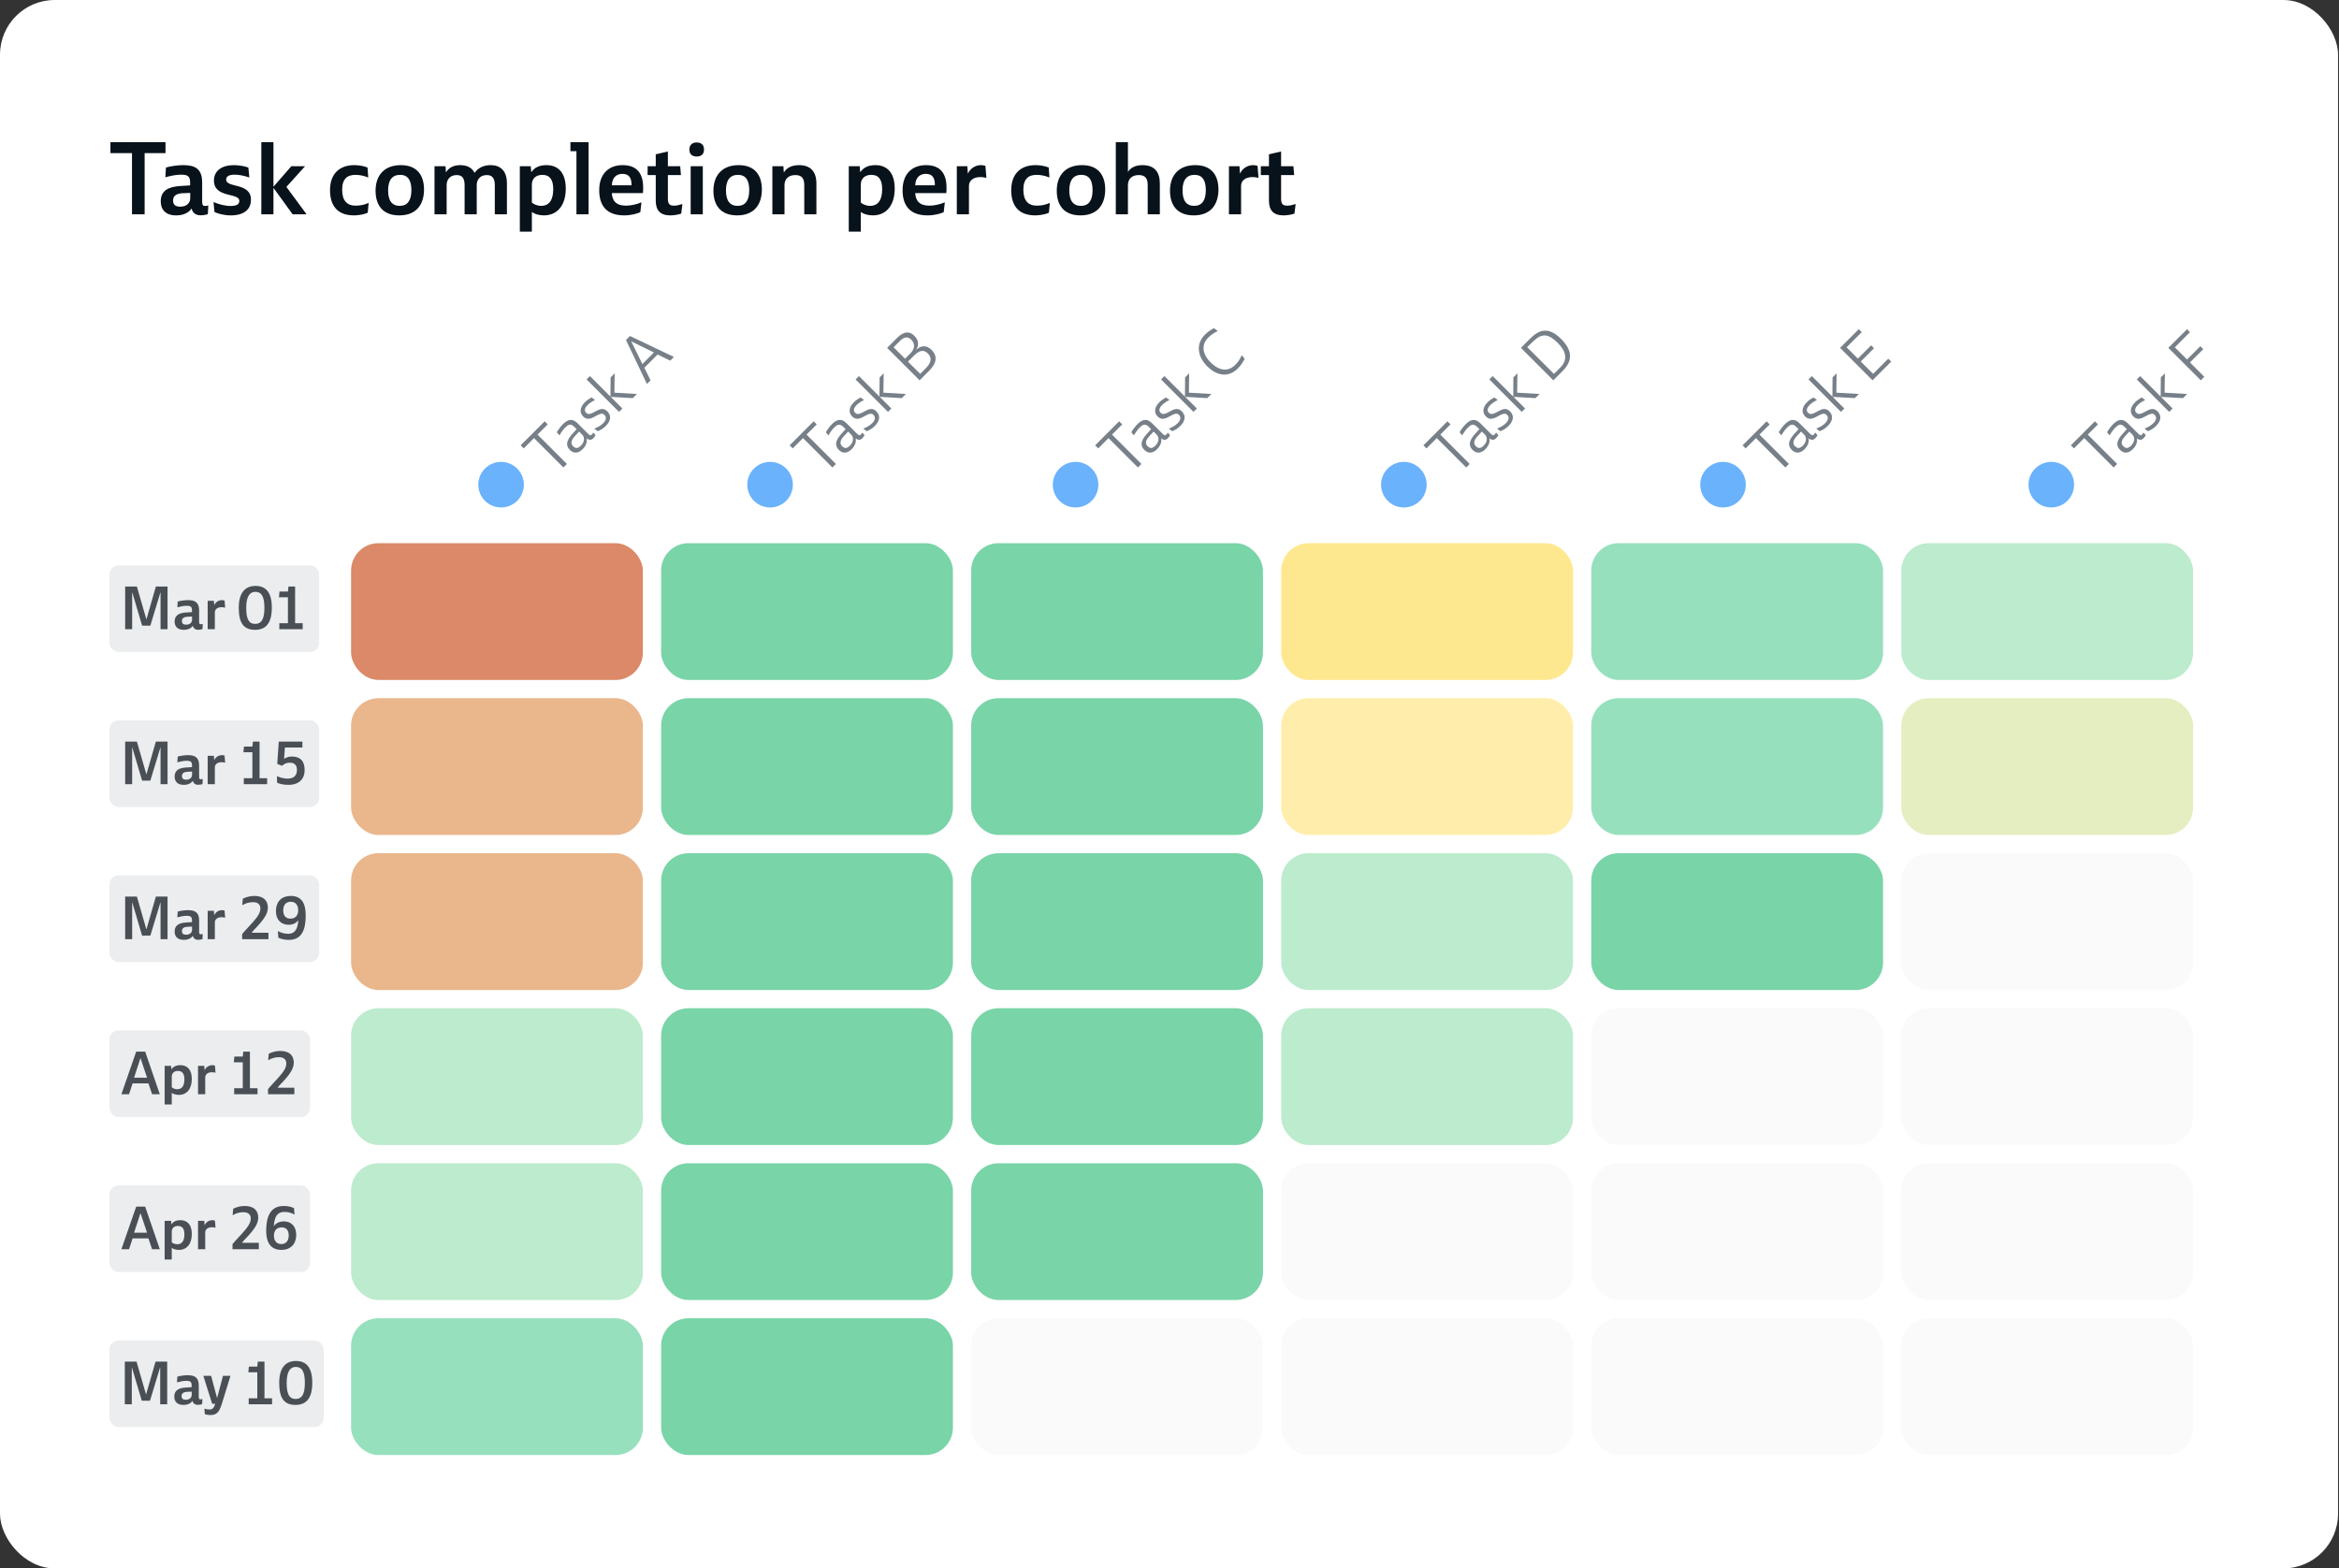 <svg width="513" height="344" viewBox="0 0 513 344" fill="none" xmlns="http://www.w3.org/2000/svg">
<rect x="0" y="0" width="513" height="344" fill="#333333" stroke="none"/>
<rect width="512.79" height="344" rx="12" fill="white"/>
<path d="M24.22 33.58H28.95V47H31.722V33.58H36.298V31.182H24.22V33.58ZM36.265 38.86H36.353C37.343 38.574 38.685 38.31 39.675 38.31C40.841 38.31 41.699 38.464 41.699 39.916V40.664L39.565 40.796C37.079 40.95 35.253 41.698 35.253 44.162C35.253 45.922 36.265 47.242 38.641 47.242C40.247 47.242 41.413 46.648 42.029 45.724C42.205 46.648 42.909 47.22 43.943 47.22C44.691 47.22 45.285 47.088 45.593 46.956L45.681 45.064C45.461 45.13 45.153 45.174 44.933 45.174C44.493 45.174 44.339 44.954 44.339 44.184V40.026C44.339 36.968 42.711 36.22 40.181 36.22C38.949 36.22 37.321 36.462 36.397 36.748L36.265 38.86ZM39.543 45.328C38.443 45.328 37.959 44.888 37.959 43.964C37.959 42.93 38.707 42.446 40.049 42.38L41.721 42.314V43.48C41.721 44.536 40.907 45.328 39.543 45.328ZM47.033 46.494C47.649 46.824 49.123 47.242 50.597 47.242C53.611 47.242 55.041 45.856 55.041 43.81C55.041 39.96 49.607 41.302 49.607 39.388C49.607 38.64 50.289 38.31 51.521 38.31C52.379 38.31 53.611 38.552 54.601 38.904H54.689L54.469 36.748C53.655 36.44 52.313 36.22 51.301 36.22C48.639 36.22 46.923 37.452 46.923 39.608C46.923 43.502 52.489 42.204 52.489 44.052C52.489 44.8 51.939 45.174 50.531 45.174C49.321 45.174 47.913 44.778 46.901 44.338H46.835L47.033 46.494ZM57.314 31.182V47H59.976V41.258H60.02L64.178 47H67.236L62.814 40.994L66.906 36.462H63.892L60.02 40.906H59.976V31.182H57.314ZM78.013 45.108C76.121 45.108 75.043 44.03 75.043 41.61C75.043 39.212 76.187 38.354 77.947 38.354C78.805 38.354 79.817 38.53 80.675 38.904H80.763L80.609 36.748C79.905 36.418 78.629 36.22 77.727 36.22C74.185 36.22 72.381 38.398 72.381 41.698C72.381 44.822 73.745 47.242 77.661 47.242C78.475 47.242 79.883 47.044 80.653 46.648L80.851 44.536H80.763C79.949 44.91 79.003 45.108 78.013 45.108ZM87.586 47.242C91.282 47.242 92.998 44.888 92.998 41.544C92.998 38.618 91.612 36.22 87.916 36.22C84.33 36.22 82.372 38.42 82.372 41.83C82.372 44.844 83.802 47.242 87.586 47.242ZM87.674 45.152C86.002 45.152 85.122 44.052 85.122 41.742C85.122 39.476 86.046 38.354 87.74 38.354C89.566 38.354 90.226 39.652 90.226 41.72C90.226 43.942 89.39 45.152 87.674 45.152ZM107.552 36.22C106.144 36.22 104.868 36.792 104.076 37.914C103.526 36.792 102.47 36.22 100.93 36.22C99.346 36.22 98.356 36.902 97.85 37.76L97.806 37.738L97.718 36.462H95.298V47H97.96V40.598C97.96 39.41 98.686 38.398 100.16 38.398C101.37 38.398 101.898 39.102 101.898 40.598V47H104.56V40.598C104.56 39.41 105.286 38.398 106.76 38.398C107.97 38.398 108.52 39.102 108.52 40.598V47H111.182V40.268C111.182 37.628 109.95 36.22 107.552 36.22ZM114.011 36.462V50.806H116.651V46.494C117.179 46.912 118.191 47.242 119.291 47.242C122.261 47.242 124.087 44.998 124.087 41.368C124.087 37.518 122.085 36.22 119.863 36.22C118.191 36.22 117.179 36.814 116.563 37.738L116.519 37.716L116.409 36.462H114.011ZM121.337 41.478C121.337 43.766 120.523 45.152 118.675 45.152C117.795 45.152 117.003 44.756 116.651 44.426V40.488C116.651 39.146 117.575 38.354 118.939 38.354C120.633 38.354 121.337 39.476 121.337 41.478ZM125.109 33.162H126.429V47H129.091V31.182H125.109V33.162ZM141.013 42.358C141.057 42.006 141.057 41.456 141.057 41.126C141.057 38.134 139.781 36.22 136.547 36.22C133.621 36.22 131.421 38.024 131.421 41.72C131.421 45.086 133.027 47.242 136.899 47.242C138.395 47.242 139.737 46.868 140.441 46.538L140.683 44.404H140.595C139.825 44.778 138.373 45.108 137.295 45.108C135.073 45.108 134.281 43.986 134.193 42.358H141.013ZM136.503 38.134C138.043 38.134 138.527 39.102 138.505 40.642H134.193C134.259 38.816 135.337 38.134 136.503 38.134ZM149.343 38.398L149.189 36.462H146.483V33.228L143.821 33.844V36.462H142.039V38.398H143.821V43.986C143.821 46.164 144.811 47.242 147.055 47.242C147.759 47.242 148.881 47.066 149.409 46.846L149.673 44.778H149.563C149.057 44.954 148.375 45.108 147.869 45.108C146.923 45.108 146.483 44.844 146.483 43.546V38.398H149.343ZM151.48 36.462V47H154.142V36.462H151.48ZM151.194 32.81C151.194 33.8 151.81 34.328 152.778 34.328C153.834 34.328 154.406 33.8 154.406 32.788C154.406 31.798 153.834 31.248 152.778 31.248C151.832 31.248 151.194 31.798 151.194 32.81ZM161.685 47.242C165.381 47.242 167.097 44.888 167.097 41.544C167.097 38.618 165.711 36.22 162.015 36.22C158.429 36.22 156.471 38.42 156.471 41.83C156.471 44.844 157.901 47.242 161.685 47.242ZM161.773 45.152C160.101 45.152 159.221 44.052 159.221 41.742C159.221 39.476 160.145 38.354 161.839 38.354C163.665 38.354 164.325 39.652 164.325 41.72C164.325 43.942 163.489 45.152 161.773 45.152ZM175.228 36.22C173.512 36.22 172.434 36.924 171.95 37.804L171.906 37.782L171.818 36.462H169.398V47H172.06V40.598C172.06 39.41 172.786 38.398 174.436 38.398C175.822 38.398 176.394 39.102 176.394 40.598V47H179.056V40.268C179.056 37.628 177.78 36.22 175.228 36.22ZM186.156 36.462V50.806H188.796V46.494C189.324 46.912 190.336 47.242 191.436 47.242C194.406 47.242 196.232 44.998 196.232 41.368C196.232 37.518 194.23 36.22 192.008 36.22C190.336 36.22 189.324 36.814 188.708 37.738L188.664 37.716L188.554 36.462H186.156ZM193.482 41.478C193.482 43.766 192.668 45.152 190.82 45.152C189.94 45.152 189.148 44.756 188.796 44.426V40.488C188.796 39.146 189.72 38.354 191.084 38.354C192.778 38.354 193.482 39.476 193.482 41.478ZM207.55 42.358C207.594 42.006 207.594 41.456 207.594 41.126C207.594 38.134 206.318 36.22 203.084 36.22C200.158 36.22 197.958 38.024 197.958 41.72C197.958 45.086 199.564 47.242 203.436 47.242C204.932 47.242 206.274 46.868 206.978 46.538L207.22 44.404H207.132C206.362 44.778 204.91 45.108 203.832 45.108C201.61 45.108 200.818 43.986 200.73 42.358H207.55ZM203.04 38.134C204.58 38.134 205.064 39.102 205.042 40.642H200.73C200.796 38.816 201.874 38.134 203.04 38.134ZM216.123 36.374C215.793 36.264 215.441 36.22 215.133 36.22C213.791 36.22 212.691 37.122 212.317 38.046L212.273 38.024L212.163 36.462H209.853V47H212.515V40.774C212.515 39.652 213.439 38.838 215.001 38.838C215.375 38.838 215.815 38.882 216.255 38.992H216.343L216.123 36.374ZM227.416 45.108C225.524 45.108 224.446 44.03 224.446 41.61C224.446 39.212 225.59 38.354 227.35 38.354C228.208 38.354 229.22 38.53 230.078 38.904H230.166L230.012 36.748C229.308 36.418 228.032 36.22 227.13 36.22C223.588 36.22 221.784 38.398 221.784 41.698C221.784 44.822 223.148 47.242 227.064 47.242C227.878 47.242 229.286 47.044 230.056 46.648L230.254 44.536H230.166C229.352 44.91 228.406 45.108 227.416 45.108ZM236.988 47.242C240.684 47.242 242.4 44.888 242.4 41.544C242.4 38.618 241.014 36.22 237.318 36.22C233.732 36.22 231.774 38.42 231.774 41.83C231.774 44.844 233.204 47.242 236.988 47.242ZM237.076 45.152C235.404 45.152 234.524 44.052 234.524 41.742C234.524 39.476 235.448 38.354 237.142 38.354C238.968 38.354 239.628 39.652 239.628 41.72C239.628 43.942 238.792 45.152 237.076 45.152ZM250.552 36.22C248.924 36.22 247.912 36.88 247.406 37.672L247.384 37.65V31.182H244.722V47H247.384V40.62C247.384 39.212 248.286 38.398 249.76 38.398C251.146 38.398 251.718 39.102 251.718 40.598V47H254.38V40.268C254.38 37.87 253.346 36.22 250.552 36.22ZM261.824 47.242C265.52 47.242 267.236 44.888 267.236 41.544C267.236 38.618 265.85 36.22 262.154 36.22C258.568 36.22 256.61 38.42 256.61 41.83C256.61 44.844 258.04 47.242 261.824 47.242ZM261.912 45.152C260.24 45.152 259.36 44.052 259.36 41.742C259.36 39.476 260.284 38.354 261.978 38.354C263.804 38.354 264.464 39.652 264.464 41.72C264.464 43.942 263.628 45.152 261.912 45.152ZM275.807 36.374C275.477 36.264 275.125 36.22 274.817 36.22C273.475 36.22 272.375 37.122 272.001 38.046L271.957 38.024L271.847 36.462H269.537V47H272.199V40.774C272.199 39.652 273.123 38.838 274.685 38.838C275.059 38.838 275.499 38.882 275.939 38.992H276.027L275.807 36.374ZM283.835 38.398L283.681 36.462H280.975V33.228L278.313 33.844V36.462H276.531V38.398H278.313V43.986C278.313 46.164 279.303 47.242 281.547 47.242C282.251 47.242 283.373 47.066 283.901 46.846L284.165 44.778H284.055C283.549 44.954 282.867 45.108 282.361 45.108C281.415 45.108 280.975 44.844 280.975 43.546V38.398H283.835Z" fill="#08121A"/>
<circle cx="109.899" cy="106.305" r="5" transform="rotate(-45 109.899 106.305)" fill="#6AB2FB"/>
<path d="M117.125 96.09L123.569 102.535L124.341 101.763L117.897 95.318L120.134 93.081L119.461 92.408L114.194 97.674L114.868 98.347L117.125 96.09ZM127.806 98.496C128.518 97.784 128.835 96.912 128.667 96.13C129.142 96.546 129.667 96.596 130.112 96.15C130.36 95.903 130.548 95.616 130.617 95.447L130.122 94.873C130.043 95.032 129.904 95.21 129.805 95.309C129.548 95.566 129.35 95.507 128.944 95.101L126.677 92.834C125.41 91.567 124.361 92.141 123.43 93.072C122.985 93.517 122.401 94.299 122.123 94.814L122.698 95.487L122.737 95.447C123.004 94.923 123.539 94.19 123.915 93.814C124.509 93.22 125.103 92.765 125.964 93.626L126.469 94.131L125.499 95.2C124.341 96.497 123.935 97.635 124.974 98.675C125.816 99.516 126.816 99.486 127.806 98.496ZM127.42 97.734C126.855 98.299 126.311 98.487 125.697 97.873C125.153 97.328 125.202 96.625 126.063 95.685L127.014 94.655L127.697 95.338C128.261 95.903 128.241 96.912 127.42 97.734ZM132.872 93.43C134.139 92.163 134 91.015 133.198 90.213C132.396 89.411 131.595 89.678 130.615 90.223C129.714 90.728 129.07 91.055 128.555 90.54C128.12 90.104 128.189 89.52 128.902 88.807C129.288 88.421 129.892 88.015 130.456 87.768L130.486 87.738L129.773 87.184C129.298 87.382 128.704 87.798 128.278 88.223C127.13 89.372 127.08 90.53 127.902 91.352C128.744 92.193 129.654 91.837 130.634 91.272C131.367 90.857 132.07 90.49 132.555 90.975C133.099 91.52 132.951 92.163 132.258 92.856C131.773 93.341 131.03 93.747 130.377 93.985L130.357 94.005L131.06 94.569C131.456 94.47 132.238 94.064 132.872 93.43ZM128.644 83.224L135.762 90.342L136.505 89.599L133.961 87.055L133.97 87.045L138.782 87.323L139.692 86.412L134.752 86.125L134.812 81.888L133.921 82.779L133.891 86.966L133.881 86.976L129.387 82.482L128.644 83.224ZM137.294 74.575L141.887 84.217L142.689 83.415L141.323 80.663L144.233 77.753L146.995 79.109L147.807 78.297L138.175 73.694L137.294 74.575ZM143.422 77.317L140.887 79.851L138.452 74.882L138.462 74.872L143.422 77.317Z" fill="#778088"/>
<circle cx="168.899" cy="106.305" r="5" transform="rotate(-45 168.899 106.305)" fill="#6AB2FB"/>
<path d="M176.125 96.09L182.569 102.535L183.341 101.762L176.897 95.318L179.134 93.081L178.461 92.407L173.194 97.674L173.868 98.347L176.125 96.09ZM186.806 98.496C187.518 97.784 187.835 96.912 187.667 96.13C188.142 96.546 188.667 96.596 189.112 96.15C189.36 95.903 189.548 95.615 189.617 95.447L189.122 94.873C189.043 95.031 188.904 95.21 188.805 95.309C188.548 95.566 188.35 95.507 187.944 95.101L185.677 92.834C184.41 91.567 183.361 92.141 182.43 93.071C181.985 93.517 181.401 94.299 181.123 94.814L181.698 95.487L181.737 95.447C182.004 94.922 182.539 94.19 182.915 93.814C183.509 93.22 184.103 92.764 184.964 93.626L185.469 94.13L184.499 95.2C183.341 96.496 182.935 97.635 183.974 98.674C184.816 99.516 185.816 99.486 186.806 98.496ZM186.42 97.734C185.855 98.298 185.311 98.486 184.697 97.873C184.153 97.328 184.202 96.625 185.063 95.685L186.014 94.655L186.697 95.338C187.261 95.903 187.241 96.912 186.42 97.734ZM191.872 93.43C193.139 92.163 193 91.015 192.198 90.213C191.396 89.411 190.595 89.678 189.615 90.223C188.714 90.728 188.07 91.054 187.555 90.54C187.12 90.104 187.189 89.52 187.902 88.807C188.288 88.421 188.892 88.015 189.456 87.768L189.486 87.738L188.773 87.184C188.298 87.382 187.704 87.797 187.278 88.223C186.13 89.371 186.08 90.53 186.902 91.351C187.744 92.193 188.654 91.836 189.634 91.272C190.367 90.856 191.07 90.49 191.555 90.975C192.099 91.52 191.951 92.163 191.258 92.856C190.773 93.341 190.03 93.747 189.377 93.985L189.357 94.004L190.06 94.569C190.456 94.47 191.238 94.064 191.872 93.43ZM187.644 83.224L194.762 90.342L195.505 89.599L192.961 87.055L192.97 87.045L197.782 87.322L198.692 86.412L193.752 86.124L193.812 81.888L192.921 82.778L192.891 86.966L192.881 86.976L188.387 82.481L187.644 83.224ZM194.571 76.297L201.689 83.415L203.768 81.336C205.629 79.475 205.51 77.931 204.332 76.752C203.134 75.555 201.966 75.832 200.966 76.673L200.947 76.653C201.58 75.683 201.491 74.604 200.551 73.664C199.521 72.634 198.303 72.565 196.759 74.109L194.571 76.297ZM203.085 80.732L201.818 81.999L199.135 79.317L200.333 78.119C201.481 76.97 202.471 76.495 203.501 77.525C204.253 78.277 204.5 79.317 203.085 80.732ZM199.63 77.554L198.501 78.683L195.987 76.168L197.353 74.802C198.264 73.892 199.095 73.733 199.877 74.515C200.689 75.327 200.739 76.446 199.63 77.554Z" fill="#778088"/>
<circle cx="235.899" cy="106.305" r="5" transform="rotate(-45 235.899 106.305)" fill="#6AB2FB"/>
<path d="M243.125 96.09L249.569 102.535L250.341 101.763L243.897 95.318L246.134 93.081L245.461 92.408L240.194 97.674L240.868 98.347L243.125 96.09ZM253.806 98.496C254.518 97.784 254.835 96.912 254.667 96.13C255.142 96.546 255.667 96.596 256.112 96.15C256.36 95.903 256.548 95.616 256.617 95.447L256.122 94.873C256.043 95.032 255.904 95.21 255.805 95.309C255.548 95.566 255.35 95.507 254.944 95.101L252.677 92.834C251.41 91.567 250.361 92.141 249.43 93.072C248.985 93.517 248.401 94.299 248.123 94.814L248.698 95.487L248.737 95.447C249.004 94.923 249.539 94.19 249.915 93.814C250.509 93.22 251.103 92.765 251.964 93.626L252.469 94.131L251.499 95.2C250.341 96.497 249.935 97.635 250.974 98.675C251.816 99.516 252.816 99.486 253.806 98.496ZM253.42 97.734C252.855 98.298 252.311 98.487 251.697 97.873C251.153 97.328 251.202 96.625 252.063 95.685L253.014 94.655L253.697 95.338C254.261 95.903 254.241 96.912 253.42 97.734ZM258.872 93.43C260.139 92.163 260 91.015 259.198 90.213C258.396 89.411 257.595 89.678 256.615 90.223C255.714 90.728 255.07 91.055 254.555 90.54C254.12 90.104 254.189 89.52 254.902 88.807C255.288 88.421 255.892 88.015 256.456 87.768L256.486 87.738L255.773 87.184C255.298 87.382 254.704 87.798 254.278 88.223C253.13 89.372 253.08 90.53 253.902 91.352C254.744 92.193 255.654 91.837 256.634 91.272C257.367 90.857 258.07 90.49 258.555 90.975C259.099 91.52 258.951 92.163 258.258 92.856C257.773 93.341 257.03 93.747 256.377 93.985L256.357 94.005L257.06 94.569C257.456 94.47 258.238 94.064 258.872 93.43ZM254.644 83.224L261.762 90.342L262.505 89.599L259.961 87.055L259.97 87.045L264.782 87.323L265.692 86.412L260.752 86.125L260.812 81.888L259.921 82.779L259.891 86.966L259.881 86.976L255.387 82.482L254.644 83.224ZM271.5 80.802C272.203 80.099 272.768 79.198 272.985 78.683L272.352 77.931L272.312 77.97C272.045 78.614 271.58 79.376 270.966 79.99C269.055 81.9 266.986 80.96 265.521 79.495C263.571 77.545 263.521 75.515 265.016 74.02C265.63 73.407 266.472 72.882 267.016 72.635L267.056 72.595L266.264 71.981C265.818 72.189 265.046 72.625 264.304 73.367C262.066 75.604 262.799 78.376 264.789 80.366C266.61 82.188 269.224 83.079 271.5 80.802Z" fill="#778088"/>
<circle cx="307.9" cy="106.305" r="5" transform="rotate(-45 307.9 106.305)" fill="#6AB2FB"/>
<path d="M315.125 96.09L321.569 102.535L322.341 101.763L315.897 95.318L318.134 93.081L317.461 92.408L312.194 97.674L312.868 98.347L315.125 96.09ZM325.806 98.496C326.518 97.784 326.835 96.912 326.667 96.13C327.142 96.546 327.667 96.596 328.112 96.15C328.36 95.903 328.548 95.616 328.617 95.447L328.122 94.873C328.043 95.032 327.904 95.21 327.805 95.309C327.548 95.566 327.35 95.507 326.944 95.101L324.677 92.834C323.41 91.567 322.361 92.141 321.43 93.072C320.985 93.517 320.401 94.299 320.123 94.814L320.698 95.487L320.737 95.447C321.004 94.923 321.539 94.19 321.915 93.814C322.509 93.22 323.103 92.765 323.964 93.626L324.469 94.131L323.499 95.2C322.341 96.497 321.935 97.635 322.974 98.675C323.816 99.516 324.816 99.486 325.806 98.496ZM325.42 97.734C324.855 98.298 324.311 98.487 323.697 97.873C323.153 97.328 323.202 96.625 324.063 95.685L325.014 94.655L325.697 95.338C326.261 95.903 326.241 96.912 325.42 97.734ZM330.872 93.43C332.139 92.163 332 91.015 331.198 90.213C330.396 89.411 329.595 89.678 328.615 90.223C327.714 90.728 327.07 91.055 326.555 90.54C326.12 90.104 326.189 89.52 326.902 88.807C327.288 88.421 327.892 88.015 328.456 87.768L328.486 87.738L327.773 87.184C327.298 87.382 326.704 87.798 326.278 88.223C325.13 89.372 325.08 90.53 325.902 91.352C326.744 92.193 327.654 91.837 328.634 91.272C329.367 90.857 330.07 90.49 330.555 90.975C331.099 91.52 330.951 92.163 330.258 92.856C329.773 93.341 329.03 93.747 328.377 93.985L328.357 94.005L329.06 94.569C329.456 94.47 330.238 94.064 330.872 93.43ZM326.644 83.224L333.762 90.342L334.505 89.599L331.961 87.055L331.97 87.045L336.782 87.323L337.692 86.412L332.752 86.125L332.812 81.888L331.921 82.779L331.891 86.966L331.881 86.976L327.387 82.482L326.644 83.224ZM333.571 76.297L340.689 83.415L342.689 81.415C345.025 79.079 344.867 76.822 342.372 74.327C339.689 71.645 337.62 72.248 335.65 74.218L333.571 76.297ZM342.174 80.663L340.828 82.009L334.967 76.149L335.729 75.387C337.67 73.446 339.056 72.615 341.639 75.198C343.441 77 343.986 78.851 342.174 80.663Z" fill="#778088"/>
<circle cx="377.9" cy="106.305" r="5" transform="rotate(-45 377.9 106.305)" fill="#6AB2FB"/>
<path d="M385.125 96.09L391.569 102.535L392.341 101.763L385.897 95.318L388.134 93.081L387.461 92.408L382.194 97.674L382.868 98.347L385.125 96.09ZM395.806 98.496C396.518 97.784 396.835 96.912 396.667 96.13C397.142 96.546 397.667 96.596 398.112 96.15C398.36 95.903 398.548 95.616 398.617 95.447L398.122 94.873C398.043 95.032 397.904 95.21 397.805 95.309C397.548 95.566 397.35 95.507 396.944 95.101L394.677 92.834C393.41 91.567 392.361 92.141 391.43 93.072C390.985 93.517 390.401 94.299 390.123 94.814L390.698 95.487L390.737 95.447C391.004 94.923 391.539 94.19 391.915 93.814C392.509 93.22 393.103 92.765 393.964 93.626L394.469 94.131L393.499 95.2C392.341 96.497 391.935 97.635 392.974 98.675C393.816 99.516 394.816 99.486 395.806 98.496ZM395.42 97.734C394.855 98.298 394.311 98.487 393.697 97.873C393.153 97.328 393.202 96.625 394.063 95.685L395.014 94.655L395.697 95.338C396.261 95.903 396.241 96.912 395.42 97.734ZM400.872 93.43C402.139 92.163 402 91.015 401.198 90.213C400.396 89.411 399.595 89.678 398.615 90.223C397.714 90.728 397.07 91.055 396.555 90.54C396.12 90.104 396.189 89.52 396.902 88.807C397.288 88.421 397.892 88.015 398.456 87.768L398.486 87.738L397.773 87.184C397.298 87.382 396.704 87.798 396.278 88.223C395.13 89.372 395.08 90.53 395.902 91.352C396.744 92.193 397.654 91.837 398.634 91.272C399.367 90.857 400.07 90.49 400.555 90.975C401.099 91.52 400.951 92.163 400.258 92.856C399.773 93.341 399.03 93.747 398.377 93.985L398.357 94.005L399.06 94.569C399.456 94.47 400.238 94.064 400.872 93.43ZM396.644 83.224L403.762 90.342L404.505 89.599L401.96 87.055L401.97 87.045L406.782 87.323L407.692 86.412L402.752 86.125L402.812 81.888L401.921 82.779L401.891 86.966L401.881 86.976L397.387 82.482L396.644 83.224ZM403.571 76.297L410.689 83.415L414.787 79.317L414.144 78.673L410.818 81.999L408.105 79.287L411.016 76.376L410.382 75.743L407.472 78.653L404.997 76.178L408.323 72.852L407.67 72.199L403.571 76.297Z" fill="#778088"/>
<circle cx="449.9" cy="106.305" r="5" transform="rotate(-45 449.9 106.305)" fill="#6AB2FB"/>
<path d="M457.125 96.09L463.569 102.535L464.341 101.763L457.897 95.318L460.134 93.081L459.461 92.407L454.194 97.674L454.868 98.347L457.125 96.09ZM467.806 98.496C468.518 97.784 468.835 96.912 468.667 96.13C469.142 96.546 469.667 96.596 470.112 96.15C470.36 95.903 470.548 95.616 470.617 95.447L470.122 94.873C470.043 95.031 469.904 95.21 469.805 95.309C469.548 95.566 469.35 95.507 468.944 95.101L466.677 92.834C465.41 91.567 464.361 92.141 463.43 93.071C462.985 93.517 462.401 94.299 462.123 94.814L462.698 95.487L462.737 95.447C463.004 94.923 463.539 94.19 463.915 93.814C464.509 93.22 465.103 92.764 465.964 93.626L466.469 94.131L465.499 95.2C464.341 96.497 463.935 97.635 464.974 98.674C465.816 99.516 466.816 99.486 467.806 98.496ZM467.42 97.734C466.855 98.298 466.311 98.486 465.697 97.873C465.153 97.328 465.202 96.625 466.063 95.685L467.014 94.655L467.697 95.338C468.261 95.903 468.241 96.912 467.42 97.734ZM472.872 93.43C474.139 92.163 474 91.015 473.198 90.213C472.396 89.411 471.595 89.678 470.615 90.223C469.714 90.728 469.07 91.055 468.555 90.54C468.12 90.104 468.189 89.52 468.902 88.807C469.288 88.421 469.892 88.015 470.456 87.768L470.486 87.738L469.773 87.184C469.298 87.382 468.704 87.797 468.278 88.223C467.13 89.372 467.08 90.53 467.902 91.352C468.744 92.193 469.654 91.837 470.634 91.272C471.367 90.856 472.07 90.49 472.555 90.975C473.099 91.52 472.951 92.163 472.258 92.856C471.773 93.341 471.03 93.747 470.377 93.985L470.357 94.004L471.06 94.569C471.456 94.47 472.238 94.064 472.872 93.43ZM468.644 83.224L475.762 90.342L476.505 89.599L473.96 87.055L473.97 87.045L478.782 87.322L479.692 86.412L474.752 86.125L474.812 81.888L473.921 82.779L473.891 86.966L473.881 86.976L469.387 82.482L468.644 83.224ZM475.571 76.297L482.689 83.415L483.461 82.643L480.313 79.495L483.224 76.584L482.58 75.941L479.67 78.851L476.997 76.178L480.323 72.852L479.67 72.199L475.571 76.297Z" fill="#778088"/>
<rect x="77" y="119.139" width="64" height="30" rx="6" fill="#DB8968"/>
<rect x="145" y="119.139" width="64" height="30" rx="6" fill="#79D4A8"/>
<rect x="213" y="119.139" width="64" height="30" rx="6" fill="#79D4A8"/>
<rect x="281" y="119.139" width="64" height="30" rx="6" fill="#FEE88F"/>
<rect x="349" y="119.139" width="64" height="30" rx="6" fill="#97E0BE"/>
<rect x="417" y="119.139" width="64" height="30" rx="6" fill="#BCEBCD"/>
<rect x="77" y="153.139" width="64" height="30" rx="6" fill="#EAB68B"/>
<rect x="145" y="153.139" width="64" height="30" rx="6" fill="#79D4A8"/>
<rect x="213" y="153.139" width="64" height="30" rx="6" fill="#79D4A8"/>
<rect x="281" y="153.139" width="64" height="30" rx="6" fill="#FFEEAB"/>
<rect x="349" y="153.139" width="64" height="30" rx="6" fill="#97E0BE"/>
<rect x="417" y="153.139" width="64" height="30" rx="6" fill="#E5EEC0"/>
<rect x="77" y="187.139" width="64" height="30" rx="6" fill="#EAB68B"/>
<rect x="145" y="187.139" width="64" height="30" rx="6" fill="#79D4A8"/>
<rect x="213" y="187.139" width="64" height="30" rx="6" fill="#79D4A8"/>
<rect x="281" y="187.139" width="64" height="30" rx="6" fill="#BCEBCD"/>
<rect x="349" y="187.139" width="64" height="30" rx="6" fill="#79D4A8"/>
<rect x="417" y="187.139" width="64" height="30" rx="6" fill="#FAFAFA"/>
<rect x="77" y="221.139" width="64" height="30" rx="6" fill="#BCEBCD"/>
<rect x="145" y="221.139" width="64" height="30" rx="6" fill="#79D4A8"/>
<rect x="213" y="221.139" width="64" height="30" rx="6" fill="#79D4A8"/>
<rect x="349" y="221.139" width="64" height="30" rx="6" fill="#FAFAFA"/>
<rect x="417" y="221.139" width="64" height="30" rx="6" fill="#FAFAFA"/>
<rect x="281" y="221.139" width="64" height="30" rx="6" fill="#BCEBCD"/>
<rect x="77" y="255.139" width="64" height="30" rx="6" fill="#BCEBCD"/>
<rect x="145" y="255.139" width="64" height="30" rx="6" fill="#79D4A8"/>
<rect x="213" y="255.139" width="64" height="30" rx="6" fill="#79D4A8"/>
<rect x="281" y="255.139" width="64" height="30" rx="6" fill="#FAFAFA"/>
<rect x="349" y="255.139" width="64" height="30" rx="6" fill="#FAFAFA"/>
<rect x="417" y="255.139" width="64" height="30" rx="6" fill="#FAFAFA"/>
<rect x="77" y="289.139" width="64" height="30" rx="6" fill="#97E0BE"/>
<rect x="145" y="289.139" width="64" height="30" rx="6" fill="#79D4A8"/>
<rect x="213" y="289.139" width="64" height="30" rx="6" fill="#FAFAFA"/>
<rect x="281" y="289.139" width="64" height="30" rx="6" fill="#FAFAFA"/>
<rect x="349" y="289.139" width="64" height="30" rx="6" fill="#FAFAFA"/>
<rect x="417" y="289.139" width="64" height="30" rx="6" fill="#FAFAFA"/>
<rect x="24" y="124" width="46" height="19" rx="2" fill="#EBEDEF"/>
<path d="M36.745 128.653H34.184L32.13 135.803H32.091L30.024 128.653H27.45V138H28.984V129.979H29.023L31.168 137.22H32.975L35.172 129.979H35.211V138H36.745V128.653ZM38.899 133.19H38.951C39.536 133.021 40.329 132.865 40.914 132.865C41.603 132.865 42.11 132.956 42.11 133.814V134.256L40.849 134.334C39.38 134.425 38.301 134.867 38.301 136.323C38.301 137.363 38.899 138.143 40.303 138.143C41.252 138.143 41.941 137.792 42.305 137.246C42.409 137.792 42.825 138.13 43.436 138.13C43.878 138.13 44.229 138.052 44.411 137.974L44.463 136.856C44.333 136.895 44.151 136.921 44.021 136.921C43.761 136.921 43.67 136.791 43.67 136.336V133.879C43.67 132.072 42.708 131.63 41.213 131.63C40.485 131.63 39.523 131.773 38.977 131.942L38.899 133.19ZM40.836 137.012C40.186 137.012 39.9 136.752 39.9 136.206C39.9 135.595 40.342 135.309 41.135 135.27L42.123 135.231V135.92C42.123 136.544 41.642 137.012 40.836 137.012ZM49.253 131.721C49.058 131.656 48.85 131.63 48.668 131.63C47.875 131.63 47.225 132.163 47.004 132.709L46.978 132.696L46.913 131.773H45.548V138H47.121V134.321C47.121 133.658 47.667 133.177 48.59 133.177C48.811 133.177 49.071 133.203 49.331 133.268H49.383L49.253 131.721ZM56.03 128.51C53.781 128.51 52.364 129.992 52.364 133.32C52.364 136.752 53.521 138.143 55.939 138.143C58.266 138.143 59.618 136.726 59.618 133.281C59.618 129.94 58.331 128.51 56.03 128.51ZM55.965 136.843C54.678 136.843 54.002 135.959 54.002 133.346C54.002 130.759 54.808 129.81 55.991 129.81C57.252 129.81 57.993 130.655 57.993 133.307C57.993 136.024 57.2 136.843 55.965 136.843ZM61.264 138H66.386V136.687H64.722V128.653H63.266L63.149 129.745H61.303L61.186 130.993H63.149V136.687H61.264V138Z" fill="#494F55"/>
<rect x="24" y="158" width="46" height="19" rx="2" fill="#EBEDEF"/>
<path d="M36.745 162.653H34.184L32.13 169.803H32.091L30.024 162.653H27.45V172H28.984V163.979H29.023L31.168 171.22H32.975L35.172 163.979H35.211V172H36.745V162.653ZM38.899 167.19H38.951C39.536 167.021 40.329 166.865 40.914 166.865C41.603 166.865 42.11 166.956 42.11 167.814V168.256L40.849 168.334C39.38 168.425 38.301 168.867 38.301 170.323C38.301 171.363 38.899 172.143 40.303 172.143C41.252 172.143 41.941 171.792 42.305 171.246C42.409 171.792 42.825 172.13 43.436 172.13C43.878 172.13 44.229 172.052 44.411 171.974L44.463 170.856C44.333 170.895 44.151 170.921 44.021 170.921C43.761 170.921 43.67 170.791 43.67 170.336V167.879C43.67 166.072 42.708 165.63 41.213 165.63C40.485 165.63 39.523 165.773 38.977 165.942L38.899 167.19ZM40.836 171.012C40.186 171.012 39.9 170.752 39.9 170.206C39.9 169.595 40.342 169.309 41.135 169.27L42.123 169.231V169.92C42.123 170.544 41.642 171.012 40.836 171.012ZM49.253 165.721C49.058 165.656 48.85 165.63 48.668 165.63C47.875 165.63 47.225 166.163 47.004 166.709L46.978 166.696L46.913 165.773H45.548V172H47.121V168.321C47.121 167.658 47.667 167.177 48.59 167.177C48.811 167.177 49.071 167.203 49.331 167.268H49.383L49.253 165.721ZM53.469 172H58.591V170.687H56.927V162.653H55.471L55.354 163.745H53.508L53.391 164.993H55.354V170.687H53.469V172ZM63.526 167.281C64.683 167.281 65.125 167.892 65.125 168.906C65.125 169.985 64.54 170.778 63.084 170.778C62.278 170.778 61.446 170.557 60.744 170.232L60.77 171.675C61.446 171.987 62.304 172.143 63.266 172.143C65.58 172.143 66.815 170.882 66.815 168.867C66.815 166.93 65.84 165.929 64.02 165.929C63.266 165.929 62.655 166.176 62.304 166.475L62.486 163.953H66.321V162.653H61.147L60.809 167.554L61.849 167.957C62.369 167.515 62.876 167.281 63.526 167.281Z" fill="#494F55"/>
<rect x="24" y="192" width="46" height="19" rx="2" fill="#EBEDEF"/>
<path d="M36.745 196.653H34.184L32.13 203.803H32.091L30.024 196.653H27.45V206H28.984V197.979H29.023L31.168 205.22H32.975L35.172 197.979H35.211V206H36.745V196.653ZM38.899 201.19H38.951C39.536 201.021 40.329 200.865 40.914 200.865C41.603 200.865 42.11 200.956 42.11 201.814V202.256L40.849 202.334C39.38 202.425 38.301 202.867 38.301 204.323C38.301 205.363 38.899 206.143 40.303 206.143C41.252 206.143 41.941 205.792 42.305 205.246C42.409 205.792 42.825 206.13 43.436 206.13C43.878 206.13 44.229 206.052 44.411 205.974L44.463 204.856C44.333 204.895 44.151 204.921 44.021 204.921C43.761 204.921 43.67 204.791 43.67 204.336V201.879C43.67 200.072 42.708 199.63 41.213 199.63C40.485 199.63 39.523 199.773 38.977 199.942L38.899 201.19ZM40.836 205.012C40.186 205.012 39.9 204.752 39.9 204.206C39.9 203.595 40.342 203.309 41.135 203.27L42.123 203.231V203.92C42.123 204.544 41.642 205.012 40.836 205.012ZM49.253 199.721C49.058 199.656 48.85 199.63 48.668 199.63C47.875 199.63 47.225 200.163 47.004 200.709L46.978 200.696L46.913 199.773H45.548V206H47.121V202.321C47.121 201.658 47.667 201.177 48.59 201.177C48.811 201.177 49.071 201.203 49.331 201.268H49.383L49.253 199.721ZM53.131 198.499H53.222C53.976 198.044 54.769 197.875 55.484 197.875C56.602 197.875 57.109 198.421 57.109 199.266C57.109 200.618 55.926 201.749 53.768 204.115L53.105 204.869V206H58.877V204.583H55.185L55.679 203.985C57.889 201.723 58.747 200.423 58.747 199.071C58.747 197.589 57.876 196.51 55.77 196.51C54.964 196.51 54.054 196.718 53.261 197.108L53.131 198.499ZM61.056 205.675C61.758 206.013 62.486 206.143 63.357 206.143C66.191 206.143 67.049 203.92 67.049 200.774C67.049 197.94 66.009 196.51 63.786 196.51C61.888 196.51 60.523 197.602 60.523 199.903C60.523 201.541 61.472 202.828 63.344 202.828C64.228 202.828 64.943 202.477 65.424 201.84C65.307 203.634 64.774 204.817 63.201 204.817C62.265 204.817 61.485 204.518 60.978 204.219H60.939L61.056 205.675ZM63.721 201.489C62.655 201.489 62.122 200.826 62.122 199.695C62.122 198.395 62.785 197.784 63.786 197.784C64.891 197.784 65.398 198.59 65.398 199.682C65.398 200.865 64.696 201.489 63.721 201.489Z" fill="#494F55"/>
<rect x="24" y="226" width="44" height="19" rx="2" fill="#EBEDEF"/>
<path d="M26.625 240H28.302L29.082 237.621H32.553L33.359 240H35.049L31.838 230.653H29.875L26.625 240ZM30.811 232.07L32.254 236.373H29.407L30.811 232.07ZM36.112 233.773V242.249H37.672V239.701C37.984 239.948 38.582 240.143 39.232 240.143C40.987 240.143 42.066 238.817 42.066 236.672C42.066 234.397 40.883 233.63 39.57 233.63C38.582 233.63 37.984 233.981 37.62 234.527L37.594 234.514L37.529 233.773H36.112ZM40.441 236.737C40.441 238.089 39.96 238.908 38.868 238.908C38.348 238.908 37.88 238.674 37.672 238.479V236.152C37.672 235.359 38.218 234.891 39.024 234.891C40.025 234.891 40.441 235.554 40.441 236.737ZM47.142 233.721C46.947 233.656 46.739 233.63 46.557 233.63C45.764 233.63 45.114 234.163 44.893 234.709L44.867 234.696L44.802 233.773H43.437V240H45.01V236.321C45.01 235.658 45.556 235.177 46.479 235.177C46.7 235.177 46.96 235.203 47.22 235.268H47.272L47.142 233.721ZM51.358 240H56.48V238.687H54.816V230.653H53.36L53.243 231.745H51.397L51.28 232.993H53.243V238.687H51.358V240ZM58.815 232.499H58.906C59.66 232.044 60.453 231.875 61.168 231.875C62.286 231.875 62.793 232.421 62.793 233.266C62.793 234.618 61.61 235.749 59.452 238.115L58.789 238.869V240H64.561V238.583H60.869L61.363 237.985C63.573 235.723 64.431 234.423 64.431 233.071C64.431 231.589 63.56 230.51 61.454 230.51C60.648 230.51 59.738 230.718 58.945 231.108L58.815 232.499Z" fill="#494F55"/>
<rect x="24" y="260" width="44" height="19" rx="2" fill="#EBEDEF"/>
<path d="M26.625 274H28.302L29.082 271.621H32.553L33.359 274H35.049L31.838 264.653H29.875L26.625 274ZM30.811 266.07L32.254 270.373H29.407L30.811 266.07ZM36.112 267.773V276.249H37.672V273.701C37.984 273.948 38.582 274.143 39.232 274.143C40.987 274.143 42.066 272.817 42.066 270.672C42.066 268.397 40.883 267.63 39.57 267.63C38.582 267.63 37.984 267.981 37.62 268.527L37.594 268.514L37.529 267.773H36.112ZM40.441 270.737C40.441 272.089 39.96 272.908 38.868 272.908C38.348 272.908 37.88 272.674 37.672 272.479V270.152C37.672 269.359 38.218 268.891 39.024 268.891C40.025 268.891 40.441 269.554 40.441 270.737ZM47.142 267.721C46.947 267.656 46.739 267.63 46.557 267.63C45.764 267.63 45.114 268.163 44.893 268.709L44.867 268.696L44.802 267.773H43.437V274H45.01V270.321C45.01 269.658 45.556 269.177 46.479 269.177C46.7 269.177 46.96 269.203 47.22 269.268H47.272L47.142 267.721ZM51.02 266.499H51.111C51.865 266.044 52.658 265.875 53.373 265.875C54.491 265.875 54.998 266.421 54.998 267.266C54.998 268.618 53.815 269.749 51.657 272.115L50.994 272.869V274H56.766V272.583H53.074L53.568 271.985C55.778 269.723 56.636 268.423 56.636 267.071C56.636 265.589 55.765 264.51 53.659 264.51C52.853 264.51 51.943 264.718 51.15 265.108L51.02 266.499ZM64.483 264.991C63.924 264.718 63.235 264.51 62.247 264.51C59.855 264.51 58.386 266.018 58.386 269.957C58.386 272.895 59.66 274.143 61.714 274.143C63.703 274.143 64.964 272.908 64.964 270.828C64.964 269.242 64.119 267.89 62.208 267.89C61.298 267.89 60.505 268.293 60.063 268.917C60.18 266.85 60.83 265.81 62.364 265.81C63.235 265.81 63.963 266.031 64.561 266.382L64.6 266.369L64.483 264.991ZM61.779 269.203C62.832 269.203 63.326 269.918 63.326 270.958C63.326 272.232 62.663 272.869 61.688 272.869C60.687 272.869 60.076 272.154 60.076 271.023C60.076 269.801 60.804 269.203 61.779 269.203Z" fill="#494F55"/>
<rect x="24" y="294" width="47" height="19" rx="2" fill="#EBEDEF"/>
<path d="M36.668 298.653H34.107L32.053 305.803H32.014L29.947 298.653H27.373V308H28.907V299.979H28.946L31.091 307.22H32.898L35.095 299.979H35.134V308H36.668V298.653ZM38.821 303.19H38.873C39.458 303.021 40.251 302.865 40.836 302.865C41.525 302.865 42.032 302.956 42.032 303.814V304.256L40.771 304.334C39.302 304.425 38.223 304.867 38.223 306.323C38.223 307.363 38.821 308.143 40.225 308.143C41.174 308.143 41.863 307.792 42.227 307.246C42.331 307.792 42.747 308.13 43.358 308.13C43.8 308.13 44.151 308.052 44.333 307.974L44.385 306.856C44.255 306.895 44.073 306.921 43.943 306.921C43.683 306.921 43.592 306.791 43.592 306.336V303.879C43.592 302.072 42.63 301.63 41.135 301.63C40.407 301.63 39.445 301.773 38.899 301.942L38.821 303.19ZM40.758 307.012C40.108 307.012 39.822 306.752 39.822 306.206C39.822 305.595 40.264 305.309 41.057 305.27L42.045 305.231V305.92C42.045 306.544 41.564 307.012 40.758 307.012ZM46.528 307.896H47.204C46.905 308.806 46.658 309.144 45.93 309.144C45.566 309.144 45.228 309.105 44.89 308.975H44.838L44.916 310.158C45.137 310.262 45.631 310.366 46.203 310.366C47.815 310.366 48.244 309.274 48.79 307.467L50.545 301.773H48.907L47.62 306.635H47.607L46.307 301.773H44.604L46.528 307.896ZM54.547 308H59.669V306.687H58.005V298.653H56.548L56.431 299.745H54.586L54.468 300.993H56.431V306.687H54.547V308ZM64.902 298.51C62.653 298.51 61.236 299.992 61.236 303.32C61.236 306.752 62.393 308.143 64.811 308.143C67.138 308.143 68.49 306.726 68.49 303.281C68.49 299.94 67.203 298.51 64.902 298.51ZM64.837 306.843C63.55 306.843 62.874 305.959 62.874 303.346C62.874 300.759 63.68 299.81 64.863 299.81C66.124 299.81 66.865 300.655 66.865 303.307C66.865 306.024 66.072 306.843 64.837 306.843Z" fill="#494F55"/>
</svg>
